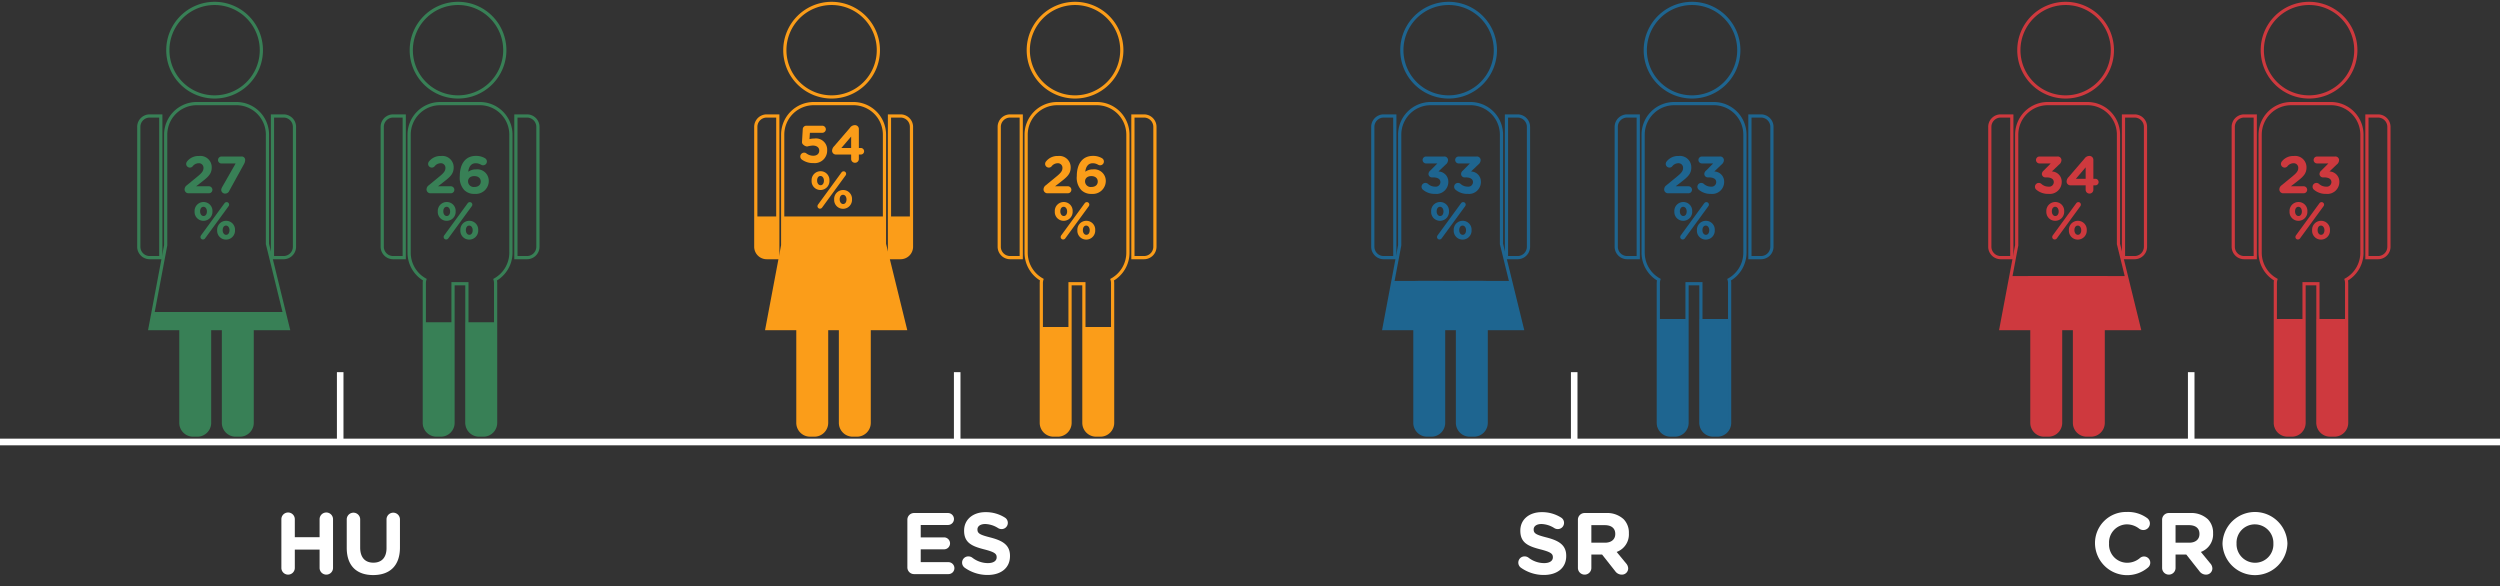 <svg id="HR" xmlns="http://www.w3.org/2000/svg" xmlns:xlink="http://www.w3.org/1999/xlink" viewBox="0 0 486.994 114.145"><rect x="0" y="0" width="486.994" height="114.145" fill="#333333" stroke="none"/><defs><style>.cls-1,.cls-12,.cls-14,.cls-17,.cls-2,.cls-4,.cls-9{fill:none;}.cls-2,.cls-4{stroke:#fff;}.cls-12,.cls-14,.cls-17,.cls-2,.cls-4,.cls-9{stroke-miterlimit:10;}.cls-2{stroke-width:1.3px;}.cls-3{fill:#fff;}.cls-4{stroke-width:1.278px;}.cls-5{fill:#388056;}.cls-6{fill:#fb9d19;}.cls-7{fill:#1e6590;}.cls-8{fill:#ce393e;}.cls-9{stroke:#388056;}.cls-12,.cls-14,.cls-17,.cls-9{stroke-width:0.624px;}.cls-10{clip-path:url(#clip-path);}.cls-11{clip-path:url(#clip-path-2);}.cls-12{stroke:#fb9d19;}.cls-13{clip-path:url(#clip-path-3);}.cls-14{stroke:#1e6590;}.cls-15{clip-path:url(#clip-path-4);}.cls-16{clip-path:url(#clip-path-5);}.cls-17{stroke:#ce393e;}.cls-18{clip-path:url(#clip-path-6);}.cls-19{clip-path:url(#clip-path-7);}.cls-20{clip-path:url(#clip-path-8);}</style><clipPath id="clip-path"><rect class="cls-1" x="62.148" y="62.775" width="52.279" height="27.292"/></clipPath><clipPath id="clip-path-2"><rect class="cls-1" x="14.98" y="60.778" width="52.279" height="27.89"/></clipPath><clipPath id="clip-path-3"><rect class="cls-1" x="135.171" y="42.169" width="52.279" height="46.498"/></clipPath><clipPath id="clip-path-4"><rect class="cls-1" x="302.531" y="62.138" width="52.279" height="27.929"/></clipPath><clipPath id="clip-path-5"><rect class="cls-1" x="255.363" y="54.727" width="52.279" height="33.941"/></clipPath><clipPath id="clip-path-6"><rect class="cls-1" x="422.723" y="62.138" width="52.279" height="27.929"/></clipPath><clipPath id="clip-path-7"><rect class="cls-1" x="375.554" y="53.775" width="52.279" height="34.893"/></clipPath><clipPath id="clip-path-8"><rect class="cls-1" x="189.352" y="63.702" width="39.302" height="22.624"/></clipPath></defs><line class="cls-2" y1="86.098" x2="486.994" y2="86.098"/><path class="cls-3" d="M54.811,101.142a1.309,1.309,0,0,1,2.618,0v3.502h4.827v-3.502a1.309,1.309,0,0,1,2.618,0v9.485a1.309,1.309,0,0,1-2.618,0v-3.569H57.429v3.569a1.309,1.309,0,0,1-2.618,0Z"/><path class="cls-3" d="M67.544,106.735v-5.593a1.309,1.309,0,0,1,2.617,0v5.525c0,1.938.969,2.94,2.567,2.94,1.598,0,2.566-.969,2.566-2.855v-5.61a1.309,1.309,0,0,1,2.617,0v5.508c0,3.604-2.022,5.371-5.218,5.371C69.498,112.021,67.544,110.237,67.544,106.735Z"/><line class="cls-4" x1="66.269" y1="86.25" x2="66.269" y2="72.496"/><path class="cls-5" d="M36.367,36.113l2.034-1.667c.89-.726,1.237-1.124,1.237-1.717a.878.878,0,0,0-.961-.931,1.514,1.514,0,0,0-1.166.623.723.723,0,0,1-1.247-.49.792.792,0,0,1,.185-.491,2.818,2.818,0,0,1,2.331-1.053,2.206,2.206,0,0,1,2.463,2.208v.021c0,1.196-.613,1.789-1.881,2.771l-1.165.9h2.494a.685.685,0,0,1,.686.685.677.677,0,0,1-.686.675H36.807a.755.755,0,0,1-.849-.746A.995.995,0,0,1,36.367,36.113Z"/><path class="cls-5" d="M43.237,36.511l2.658-4.662H43.155a.676.676,0,0,1-.685-.675.685.685,0,0,1,.685-.685h3.886a.653.653,0,0,1,.715.705,1.726,1.726,0,0,1-.225.767l-2.873,5.214a.834.834,0,0,1-.756.532.739.739,0,0,1-.808-.706A1.158,1.158,0,0,1,43.237,36.511Z"/><path class="cls-5" d="M37.906,41.203v-.021a1.742,1.742,0,0,1,1.748-1.83,1.719,1.719,0,0,1,1.728,1.81v.021a1.747,1.747,0,0,1-1.748,1.83A1.72,1.72,0,0,1,37.906,41.203Zm2.402,0v-.021c0-.48-.266-.899-.675-.899-.429,0-.654.409-.654.879v.021c0,.48.267.899.675.899C40.083,42.082,40.308,41.663,40.308,41.203Zm-1.145,4.642,4.569-6.257a.52.52,0,0,1,.419-.215.48.48,0,0,1,.481.48.504.504,0,0,1-.113.327l-4.569,6.257a.519.519,0,0,1-.419.215.479.479,0,0,1-.48-.48A.57.57,0,0,1,39.163,45.844Zm3.139-.981v-.021a1.741,1.741,0,0,1,1.748-1.83,1.72,1.72,0,0,1,1.728,1.81v.021a1.747,1.747,0,0,1-1.748,1.83A1.72,1.72,0,0,1,42.302,44.863Zm2.402,0v-.021c0-.48-.266-.899-.675-.899-.43,0-.654.408-.654.879v.021c0,.48.266.899.675.899C44.48,45.742,44.704,45.323,44.704,44.863Z"/><path class="cls-5" d="M83.497,36.113l2.034-1.667c.89-.726,1.237-1.124,1.237-1.717a.878.878,0,0,0-.961-.931,1.514,1.514,0,0,0-1.166.623.723.723,0,0,1-1.247-.49.787.787,0,0,1,.185-.491,2.818,2.818,0,0,1,2.331-1.053,2.207,2.207,0,0,1,2.464,2.208v.021c0,1.196-.614,1.789-1.882,2.771l-1.165.9h2.494a.685.685,0,0,1,.686.685.677.677,0,0,1-.686.675H83.937a.755.755,0,0,1-.849-.746A.995.995,0,0,1,83.497,36.113Z"/><path class="cls-5" d="M90.417,37.002a3.536,3.536,0,0,1-.849-2.709V34.272c0-2.208,1.002-3.905,3.139-3.905a3.359,3.359,0,0,1,1.728.43.746.746,0,0,1,.409.675.732.732,0,0,1-.746.726.854.854,0,0,1-.389-.112,1.98,1.98,0,0,0-1.053-.286c-.89,0-1.34.716-1.441,1.656a2.472,2.472,0,0,1,1.482-.46A2.25,2.25,0,0,1,95.212,35.274v.021a2.525,2.525,0,0,1-2.729,2.475A2.715,2.715,0,0,1,90.417,37.002Zm3.23-1.636v-.02c0-.604-.47-1.043-1.247-1.043-.776,0-1.227.429-1.227,1.032V35.356a1.105,1.105,0,0,0,1.247,1.063C93.199,36.419,93.648,35.98,93.648,35.366Z"/><path class="cls-5" d="M85.281,41.203v-.021a1.742,1.742,0,0,1,1.748-1.83,1.719,1.719,0,0,1,1.728,1.81v.021a1.747,1.747,0,0,1-1.748,1.83A1.72,1.72,0,0,1,85.281,41.203Zm2.402,0v-.021c0-.48-.266-.899-.675-.899-.429,0-.654.409-.654.879v.021c0,.48.267.899.675.899C87.458,42.082,87.683,41.663,87.683,41.203Zm-1.145,4.642,4.569-6.257a.52.52,0,0,1,.419-.215.48.48,0,0,1,.481.48.504.504,0,0,1-.113.327l-4.569,6.257a.519.519,0,0,1-.419.215.479.479,0,0,1-.48-.48A.57.57,0,0,1,86.538,45.844Zm3.139-.981v-.021a1.741,1.741,0,0,1,1.748-1.83,1.72,1.72,0,0,1,1.728,1.81v.021a1.747,1.747,0,0,1-1.748,1.83A1.72,1.72,0,0,1,89.677,44.863Zm2.402,0v-.021c0-.48-.266-.899-.675-.899-.43,0-.654.408-.654.879v.021c0,.48.266.899.675.899C91.855,45.742,92.079,45.323,92.079,44.863Z"/><path class="cls-6" d="M156.212,31.094a.731.731,0,0,1-.316-.604.759.759,0,0,1,.746-.757.662.662,0,0,1,.43.144,2.208,2.208,0,0,0,1.359.46c.664,0,1.155-.357,1.155-.991v-.021c0-.614-.521-.972-1.268-.972a5.77,5.77,0,0,0-1.084.185,1.217,1.217,0,0,1-.716-.317.667.667,0,0,1-.286-.634l.144-2.423a.698.698,0,0,1,.695-.675H160.179a.703.703,0,0,1,.695.695.694.694,0,0,1-.695.685h-2.413l-.081,1.237a3.51,3.51,0,0,1,.94-.123,2.193,2.193,0,0,1,2.505,2.29v.021a2.433,2.433,0,0,1-2.669,2.475A3.662,3.662,0,0,1,156.212,31.094Z"/><path class="cls-6" d="M165.801,30.102h-2.944a.738.738,0,0,1-.768-.726,1.271,1.271,0,0,1,.368-.858l3.108-3.609a1.153,1.153,0,0,1,.981-.531.746.746,0,0,1,.756.746v3.701h.379a.641.641,0,0,1,.644.644.632.632,0,0,1-.644.634H167.303v.859a.746.746,0,0,1-.756.746.737.737,0,0,1-.746-.746Zm0-1.277v-2.229l-1.902,2.229Z"/><path class="cls-6" d="M158.098,35.203v-.021a1.742,1.742,0,0,1,1.748-1.83,1.719,1.719,0,0,1,1.728,1.81v.021a1.747,1.747,0,0,1-1.748,1.83A1.72,1.72,0,0,1,158.098,35.203Zm2.402,0v-.021c0-.48-.266-.899-.675-.899-.429,0-.654.409-.654.879v.021c0,.48.266.899.675.899C160.276,36.082,160.5,35.663,160.5,35.203Zm-1.145,4.642,4.569-6.257a.519.519,0,0,1,.42-.215.48.48,0,0,1,.48.48.504.504,0,0,1-.113.327l-4.569,6.257a.519.519,0,0,1-.419.215.479.479,0,0,1-.48-.48A.57.57,0,0,1,159.356,39.844Zm3.139-.981v-.021a1.741,1.741,0,0,1,1.748-1.83A1.72,1.72,0,0,1,165.97,38.822v.021a1.747,1.747,0,0,1-1.748,1.83A1.72,1.72,0,0,1,162.494,38.863Zm2.402,0v-.021c0-.48-.266-.899-.675-.899-.43,0-.654.408-.654.879v.021c0,.48.266.899.675.899C164.671,39.742,164.897,39.323,164.897,38.863Z"/><path class="cls-6" d="M203.689,36.113l2.034-1.667c.89-.726,1.237-1.124,1.237-1.717a.878.878,0,0,0-.961-.931,1.514,1.514,0,0,0-1.166.623.723.723,0,0,1-1.247-.49.787.787,0,0,1,.185-.491,2.818,2.818,0,0,1,2.331-1.053,2.207,2.207,0,0,1,2.464,2.208v.021c0,1.196-.614,1.789-1.882,2.771l-1.165.9H208.013a.685.685,0,0,1,.686.685.677.677,0,0,1-.686.675H204.128a.755.755,0,0,1-.849-.746A.995.995,0,0,1,203.689,36.113Z"/><path class="cls-6" d="M210.609,37.002a3.536,3.536,0,0,1-.849-2.709V34.272c0-2.208,1.002-3.905,3.139-3.905a3.359,3.359,0,0,1,1.728.43.746.746,0,0,1,.409.675.732.732,0,0,1-.746.726.854.854,0,0,1-.389-.112,1.98,1.98,0,0,0-1.053-.286c-.89,0-1.34.716-1.441,1.656a2.471,2.471,0,0,1,1.482-.46,2.25,2.25,0,0,1,2.515,2.279v.021a2.525,2.525,0,0,1-2.729,2.475A2.715,2.715,0,0,1,210.609,37.002Zm3.23-1.636v-.02c0-.604-.47-1.043-1.247-1.043-.776,0-1.227.429-1.227,1.032V35.356a1.105,1.105,0,0,0,1.247,1.063C213.39,36.419,213.839,35.98,213.839,35.366Z"/><path class="cls-6" d="M205.472,41.203v-.021a1.742,1.742,0,0,1,1.748-1.83,1.719,1.719,0,0,1,1.728,1.81v.021a1.747,1.747,0,0,1-1.748,1.83A1.72,1.72,0,0,1,205.472,41.203Zm2.402,0v-.021c0-.48-.266-.899-.675-.899-.429,0-.654.409-.654.879v.021c0,.48.267.899.675.899C207.65,42.082,207.874,41.663,207.874,41.203Zm-1.145,4.642,4.569-6.257a.52.52,0,0,1,.419-.215.48.48,0,0,1,.481.48.504.504,0,0,1-.113.327l-4.569,6.257a.519.519,0,0,1-.419.215.479.479,0,0,1-.48-.48A.57.57,0,0,1,206.73,45.844Zm3.139-.981v-.021a1.741,1.741,0,0,1,1.748-1.83,1.72,1.72,0,0,1,1.728,1.81v.021A1.747,1.747,0,0,1,211.596,46.672,1.72,1.72,0,0,1,209.868,44.863Zm2.402,0v-.021c0-.48-.266-.899-.675-.899-.43,0-.654.408-.654.879v.021c0,.48.266.899.675.899C212.046,45.742,212.271,45.323,212.271,44.863Z"/><path class="cls-7" d="M277.181,36.951a.747.747,0,0,1,.491-1.318.748.748,0,0,1,.501.194,2.045,2.045,0,0,0,1.4.531.898.898,0,0,0,1.012-.869V35.468c0-.583-.521-.91-1.4-.91h-.245a.68.68,0,0,1-.675-.674.889.889,0,0,1,.337-.645l1.391-1.4h-2.198a.675.675,0,0,1,0-1.35h3.486a.713.713,0,0,1,.798.695,1.142,1.142,0,0,1-.471.879l-1.4,1.339a1.985,1.985,0,0,1,1.922,2.004v.021a2.334,2.334,0,0,1-2.576,2.342A3.5,3.5,0,0,1,277.181,36.951Z"/><path class="cls-7" d="M283.529,36.951a.747.747,0,0,1,.491-1.318.748.748,0,0,1,.501.194,2.045,2.045,0,0,0,1.4.531.898.898,0,0,0,1.012-.869V35.468c0-.583-.521-.91-1.4-.91h-.245a.68.68,0,0,1-.675-.674.889.889,0,0,1,.337-.645l1.391-1.4h-2.198a.675.675,0,1,1,0-1.35h3.486a.713.713,0,0,1,.798.695,1.142,1.142,0,0,1-.471.879l-1.4,1.339a1.985,1.985,0,0,1,1.922,2.004v.021a2.334,2.334,0,0,1-2.576,2.342A3.5,3.5,0,0,1,283.529,36.951Z"/><path class="cls-7" d="M278.785,41.203v-.021a1.742,1.742,0,0,1,1.748-1.83,1.719,1.719,0,0,1,1.728,1.81v.021a1.747,1.747,0,0,1-1.748,1.83A1.72,1.72,0,0,1,278.785,41.203Zm2.402,0v-.021c0-.48-.266-.899-.675-.899-.429,0-.654.409-.654.879v.021c0,.48.266.899.675.899C280.963,42.082,281.188,41.663,281.188,41.203Zm-1.145,4.642,4.569-6.257a.519.519,0,0,1,.42-.215.48.48,0,0,1,.48.48.504.504,0,0,1-.113.327l-4.569,6.257a.519.519,0,0,1-.419.215.479.479,0,0,1-.48-.48A.57.57,0,0,1,280.043,45.844Zm3.139-.981v-.021a1.741,1.741,0,0,1,1.748-1.83,1.72,1.72,0,0,1,1.728,1.81v.021a1.747,1.747,0,0,1-1.748,1.83A1.72,1.72,0,0,1,283.182,44.863Zm2.402,0v-.021c0-.48-.266-.899-.675-.899-.43,0-.654.408-.654.879v.021c0,.48.266.899.675.899C285.359,45.742,285.584,45.323,285.584,44.863Z"/><path class="cls-7" d="M324.586,36.113l2.034-1.667c.89-.726,1.237-1.124,1.237-1.717a.878.878,0,0,0-.961-.931,1.514,1.514,0,0,0-1.166.623.723.723,0,0,1-1.247-.49.792.792,0,0,1,.185-.491,2.818,2.818,0,0,1,2.331-1.053,2.206,2.206,0,0,1,2.463,2.208v.021c0,1.196-.613,1.789-1.881,2.771l-1.165.9h2.494a.685.685,0,0,1,.686.685.677.677,0,0,1-.686.675h-3.885a.755.755,0,0,1-.849-.746A.995.995,0,0,1,324.586,36.113Z"/><path class="cls-7" d="M330.913,36.951a.747.747,0,0,1,.491-1.318.748.748,0,0,1,.501.194,2.045,2.045,0,0,0,1.4.531.898.898,0,0,0,1.012-.869V35.468c0-.583-.521-.91-1.4-.91h-.245a.68.68,0,0,1-.675-.674.889.889,0,0,1,.337-.645l1.391-1.4h-2.198a.675.675,0,0,1,0-1.35H335.013a.713.713,0,0,1,.798.695,1.142,1.142,0,0,1-.471.879l-1.4,1.339a1.985,1.985,0,0,1,1.922,2.004v.021a2.334,2.334,0,0,1-2.576,2.342A3.5,3.5,0,0,1,330.913,36.951Z"/><path class="cls-7" d="M326.159,41.203v-.021a1.742,1.742,0,0,1,1.748-1.83,1.719,1.719,0,0,1,1.728,1.81v.021a1.747,1.747,0,0,1-1.748,1.83A1.72,1.72,0,0,1,326.159,41.203Zm2.402,0v-.021c0-.48-.266-.899-.675-.899-.429,0-.654.409-.654.879v.021c0,.48.267.899.675.899C328.337,42.082,328.562,41.663,328.562,41.203Zm-1.145,4.642,4.569-6.257a.52.52,0,0,1,.419-.215.48.48,0,0,1,.481.48.504.504,0,0,1-.113.327l-4.569,6.257a.519.519,0,0,1-.419.215.479.479,0,0,1-.48-.48A.57.57,0,0,1,327.417,45.844Zm3.139-.981v-.021a1.741,1.741,0,0,1,1.748-1.83,1.72,1.72,0,0,1,1.728,1.81v.021a1.747,1.747,0,0,1-1.748,1.83A1.72,1.72,0,0,1,330.556,44.863Zm2.402,0v-.021c0-.48-.266-.899-.675-.899-.43,0-.654.408-.654.879v.021c0,.48.266.899.675.899C332.734,45.742,332.958,45.323,332.958,44.863Z"/><path class="cls-8" d="M396.67,36.951a.747.747,0,0,1,.491-1.318.743.743,0,0,1,.5.194,2.049,2.049,0,0,0,1.401.531.898.898,0,0,0,1.012-.869V35.468c0-.583-.521-.91-1.4-.91H398.429a.68.68,0,0,1-.675-.674.889.889,0,0,1,.337-.645l1.391-1.4h-2.198a.675.675,0,0,1,0-1.35h3.486a.713.713,0,0,1,.798.695,1.142,1.142,0,0,1-.471.879l-1.4,1.339a1.985,1.985,0,0,1,1.922,2.004v.021a2.334,2.334,0,0,1-2.576,2.342A3.5,3.5,0,0,1,396.67,36.951Z"/><path class="cls-8" d="M406.28,36.102h-2.944a.738.738,0,0,1-.768-.726,1.271,1.271,0,0,1,.368-.858l3.108-3.609a1.153,1.153,0,0,1,.981-.531.746.746,0,0,1,.756.746v3.701h.379a.641.641,0,0,1,.644.644.632.632,0,0,1-.644.634h-.379v.859a.746.746,0,0,1-.756.746.737.737,0,0,1-.746-.746Zm0-1.277v-2.229l-1.902,2.229Z"/><path class="cls-8" d="M398.622,41.203v-.021a1.742,1.742,0,0,1,1.748-1.83,1.719,1.719,0,0,1,1.728,1.81v.021a1.747,1.747,0,0,1-1.748,1.83A1.72,1.72,0,0,1,398.622,41.203Zm2.402,0v-.021c0-.48-.266-.899-.675-.899-.429,0-.654.409-.654.879v.021c0,.48.267.899.675.899C400.8,42.082,401.025,41.663,401.025,41.203Zm-1.145,4.642,4.569-6.257a.52.52,0,0,1,.419-.215.48.48,0,0,1,.481.48.504.504,0,0,1-.113.327l-4.569,6.257a.519.519,0,0,1-.419.215.479.479,0,0,1-.48-.48A.57.57,0,0,1,399.88,45.844Zm3.139-.981v-.021a1.741,1.741,0,0,1,1.748-1.83,1.72,1.72,0,0,1,1.728,1.81v.021a1.747,1.747,0,0,1-1.748,1.83A1.72,1.72,0,0,1,403.019,44.863Zm2.402,0v-.021c0-.48-.266-.899-.675-.899-.43,0-.654.408-.654.879v.021c0,.48.266.899.675.899C405.197,45.742,405.421,45.323,405.421,44.863Z"/><path class="cls-8" d="M444.423,36.113l2.034-1.667c.89-.726,1.237-1.124,1.237-1.717a.878.878,0,0,0-.961-.931,1.514,1.514,0,0,0-1.166.623.723.723,0,0,1-1.247-.49.787.787,0,0,1,.185-.491,2.818,2.818,0,0,1,2.331-1.053,2.207,2.207,0,0,1,2.464,2.208v.021c0,1.196-.614,1.789-1.882,2.771l-1.165.9h2.494a.685.685,0,0,1,.686.685.677.677,0,0,1-.686.675h-3.885a.755.755,0,0,1-.849-.746A.995.995,0,0,1,444.423,36.113Z"/><path class="cls-8" d="M450.75,36.951a.747.747,0,0,1,.491-1.318.743.743,0,0,1,.5.194,2.049,2.049,0,0,0,1.401.531.898.898,0,0,0,1.012-.869V35.468c0-.583-.521-.91-1.4-.91h-.245a.68.68,0,0,1-.675-.674.889.889,0,0,1,.337-.645l1.391-1.4h-2.198a.675.675,0,1,1,0-1.35h3.486a.713.713,0,0,1,.798.695,1.142,1.142,0,0,1-.471.879l-1.4,1.339a1.985,1.985,0,0,1,1.922,2.004v.021a2.334,2.334,0,0,1-2.576,2.342A3.5,3.5,0,0,1,450.75,36.951Z"/><path class="cls-8" d="M445.997,41.203v-.021a1.742,1.742,0,0,1,1.748-1.83,1.719,1.719,0,0,1,1.728,1.81v.021a1.747,1.747,0,0,1-1.748,1.83A1.72,1.72,0,0,1,445.997,41.203Zm2.402,0v-.021c0-.48-.266-.899-.675-.899-.429,0-.654.409-.654.879v.021c0,.48.267.899.675.899C448.175,42.082,448.4,41.663,448.4,41.203Zm-1.145,4.642,4.569-6.257a.52.52,0,0,1,.419-.215.48.48,0,0,1,.481.48.504.504,0,0,1-.113.327l-4.569,6.257a.519.519,0,0,1-.419.215.479.479,0,0,1-.48-.48A.57.57,0,0,1,447.255,45.844Zm3.139-.981v-.021a1.741,1.741,0,0,1,1.748-1.83,1.72,1.72,0,0,1,1.728,1.81v.021a1.747,1.747,0,0,1-1.748,1.83A1.72,1.72,0,0,1,450.394,44.863Zm2.402,0v-.021c0-.48-.266-.899-.675-.899-.43,0-.654.408-.654.879v.021c0,.48.266.899.675.899C452.572,45.742,452.796,45.323,452.796,44.863Z"/><path class="cls-9" d="M52.1,47.523v-21.288a6.055,6.055,0,0,0-6.055-6.055H38.33a6.055,6.055,0,0,0-6.055,6.055V47.784L29.214,64.01h6.019V82.343a2.39,2.39,0,0,0,2.367,2.413h.861A2.39,2.39,0,0,0,40.827,82.343V64.01h2.7V82.343A2.39,2.39,0,0,0,45.894,84.755h.861a2.39,2.39,0,0,0,2.367-2.413V64.01h7.023Z"/><path class="cls-9" d="M41.802,18.884a9.109,9.109,0,1,0-9.108-9.109A9.109,9.109,0,0,0,41.802,18.884Z"/><path class="cls-9" d="M31.322,22.592H29.157a2.122,2.122,0,0,0-2.122,2.122v23.35a2.122,2.122,0,0,0,2.122,2.122h2.165Z"/><path class="cls-9" d="M55.24,22.592h-2.165V50.186H55.24a2.122,2.122,0,0,0,2.122-2.122V24.713A2.122,2.122,0,0,0,55.24,22.592Z"/><path class="cls-9" d="M89.224,18.884A9.109,9.109,0,1,0,80.115,9.775,9.109,9.109,0,0,0,89.224,18.884Z"/><path class="cls-9" d="M93.467,20.181H85.752a6.055,6.055,0,0,0-6.055,6.054V49.221a6.048,6.048,0,0,0,3.053,5.254,2.45,2.45,0,0,0-.095.674V82.343a2.39,2.39,0,0,0,2.367,2.413H85.882a2.39,2.39,0,0,0,2.367-2.413v-27.067H90.949v27.067a2.39,2.39,0,0,0,2.367,2.413h.861a2.39,2.39,0,0,0,2.367-2.413V55.148a2.447,2.447,0,0,0-.093-.662,6.049,6.049,0,0,0,3.072-5.265V26.235A6.055,6.055,0,0,0,93.467,20.181Z"/><path class="cls-9" d="M74.457,24.714V48.064a2.122,2.122,0,0,0,2.122,2.122H78.744V22.592H76.579A2.122,2.122,0,0,0,74.457,24.714Z"/><path class="cls-9" d="M102.662,22.592H100.497V50.186h2.165a2.122,2.122,0,0,0,2.122-2.122V24.714A2.122,2.122,0,0,0,102.662,22.592Z"/><g class="cls-10"><g id="male-text"><path class="cls-5" d="M98.121,9.775A9.109,9.109,0,1,1,89.013.667,9.109,9.109,0,0,1,98.121,9.775Z"/><path class="cls-5" d="M85.541,20.181h7.716A6.055,6.055,0,0,1,99.311,26.235v22.986a6.054,6.054,0,0,1-6.054,6.054H85.541a6.055,6.055,0,0,1-6.055-6.055V26.235A6.055,6.055,0,0,1,85.541,20.181Z"/><path class="cls-5" d="M78.533,22.592H76.368a2.122,2.122,0,0,0-2.122,2.122v23.35a2.122,2.122,0,0,0,2.122,2.122h2.165Z"/><path class="cls-5" d="M100.286,50.186h2.165a2.122,2.122,0,0,0,2.122-2.122V24.714a2.122,2.122,0,0,0-2.122-2.122h-2.165Z"/><path class="cls-5" d="M88.038,82.343a2.39,2.39,0,0,1-2.367,2.413h-.861a2.39,2.39,0,0,1-2.367-2.413V55.149a2.39,2.39,0,0,1,2.367-2.413h.861a2.39,2.39,0,0,1,2.367,2.413Z"/><path class="cls-5" d="M96.332,82.343a2.39,2.39,0,0,1-2.367,2.413h-.861a2.39,2.39,0,0,1-2.367-2.413V55.149a2.39,2.39,0,0,1,2.367-2.413h.861a2.39,2.39,0,0,1,2.367,2.413Z"/></g></g><g class="cls-11"><g id="female-text"><polygon class="cls-5" points="56.186 64.01 29.256 64.01 32.376 47.477 52.131 47.477 56.186 64.01"/><path class="cls-5" d="M50.953,9.776A9.109,9.109,0,1,1,41.844.667,9.109,9.109,0,0,1,50.953,9.776Z"/><path class="cls-5" d="M38.372,20.181h7.716a6.055,6.055,0,0,1,6.055,6.055V49.221a6.055,6.055,0,0,1-6.055,6.055H38.372a6.055,6.055,0,0,1-6.055-6.055V26.235a6.055,6.055,0,0,1,6.055-6.055Z"/><path class="cls-5" d="M31.364,22.592h-2.165a2.122,2.122,0,0,0-2.122,2.122V48.064a2.122,2.122,0,0,0,2.122,2.122h2.165Z"/><path class="cls-5" d="M53.118,50.186h2.165a2.122,2.122,0,0,0,2.122-2.122V24.713a2.122,2.122,0,0,0-2.122-2.122H53.118Z"/><path class="cls-5" d="M40.869,82.343a2.39,2.39,0,0,1-2.367,2.413h-.861a2.39,2.39,0,0,1-2.367-2.413V55.148a2.39,2.39,0,0,1,2.367-2.413h.861a2.39,2.39,0,0,1,2.367,2.413Z"/><path class="cls-5" d="M49.163,82.343a2.39,2.39,0,0,1-2.367,2.413H45.936a2.39,2.39,0,0,1-2.367-2.413V55.148a2.39,2.39,0,0,1,2.367-2.413h.861a2.39,2.39,0,0,1,2.367,2.413Z"/></g></g><path class="cls-3" d="M176.754,110.526v-9.281a1.298,1.298,0,0,1,1.309-1.309h6.596a1.175,1.175,0,0,1,1.173,1.173,1.161,1.161,0,0,1-1.173,1.155h-5.304v2.414h4.539a1.176,1.176,0,0,1,1.173,1.173,1.162,1.162,0,0,1-1.173,1.156h-4.539v2.498h5.389a1.175,1.175,0,0,1,1.173,1.173,1.16,1.16,0,0,1-1.173,1.156h-6.681A1.299,1.299,0,0,1,176.754,110.526Z"/><path class="cls-3" d="M187.906,110.577a1.225,1.225,0,0,1-.492-.986,1.204,1.204,0,0,1,1.224-1.206,1.258,1.258,0,0,1,.748.237,5.016,5.016,0,0,0,3.042,1.071c1.071,0,1.718-.425,1.718-1.122v-.034c0-.663-.408-1.003-2.397-1.513-2.396-.612-3.943-1.274-3.943-3.638v-.034c0-2.158,1.733-3.586,4.165-3.586a6.911,6.911,0,0,1,3.773,1.054,1.192,1.192,0,0,1,.578,1.037A1.204,1.204,0,0,1,195.096,103.063a1.255,1.255,0,0,1-.663-.187,4.95,4.95,0,0,0-2.498-.799c-1.003,0-1.53.459-1.53,1.037v.033c0,.782.51,1.037,2.567,1.564,2.413.629,3.773,1.496,3.773,3.569v.034c0,2.362-1.802,3.688-4.369,3.688A7.681,7.681,0,0,1,187.906,110.577Z"/><line class="cls-4" x1="186.46" y1="86.25" x2="186.46" y2="72.496"/><path class="cls-12" d="M172.292,47.523v-21.288a6.055,6.055,0,0,0-6.055-6.055H158.522a6.055,6.055,0,0,0-6.055,6.055V47.784l-3.061,16.225h6.019V82.343a2.39,2.39,0,0,0,2.367,2.413h.861a2.39,2.39,0,0,0,2.367-2.413V64.01h2.7V82.343a2.39,2.39,0,0,0,2.367,2.413h.861a2.39,2.39,0,0,0,2.367-2.413V64.01h7.023Z"/><path class="cls-12" d="M161.994,18.884a9.109,9.109,0,1,0-9.108-9.109A9.109,9.109,0,0,0,161.994,18.884Z"/><path class="cls-12" d="M151.513,22.592h-2.165a2.122,2.122,0,0,0-2.122,2.122v23.35a2.122,2.122,0,0,0,2.122,2.122h2.165Z"/><path class="cls-12" d="M175.431,22.592h-2.165V50.186h2.165a2.122,2.122,0,0,0,2.122-2.122V24.713A2.122,2.122,0,0,0,175.431,22.592Z"/><path class="cls-12" d="M209.415,18.884a9.109,9.109,0,1,0-9.108-9.109A9.109,9.109,0,0,0,209.415,18.884Z"/><path class="cls-12" d="M213.659,20.181H205.943a6.055,6.055,0,0,0-6.055,6.054V49.221a6.048,6.048,0,0,0,3.053,5.254,2.45,2.45,0,0,0-.095.674V82.343a2.39,2.39,0,0,0,2.367,2.413h.861A2.39,2.39,0,0,0,208.44,82.343v-27.067h2.7v27.067a2.39,2.39,0,0,0,2.367,2.413h.861a2.39,2.39,0,0,0,2.367-2.413V55.148a2.448,2.448,0,0,0-.093-.662,6.049,6.049,0,0,0,3.072-5.265V26.235A6.055,6.055,0,0,0,213.659,20.181Z"/><path class="cls-12" d="M194.648,24.714V48.064a2.122,2.122,0,0,0,2.122,2.122H198.935V22.592h-2.165A2.122,2.122,0,0,0,194.648,24.714Z"/><path class="cls-12" d="M222.853,22.592h-2.165V50.186h2.165a2.122,2.122,0,0,0,2.122-2.122V24.714A2.122,2.122,0,0,0,222.853,22.592Z"/><g class="cls-13"><g id="female-text-2" data-name="female-text"><polygon class="cls-6" points="176.378 64.01 149.448 64.01 152.567 47.477 172.323 47.477 176.378 64.01"/><path class="cls-6" d="M171.144,9.776A9.109,9.109,0,1,1,162.036.667,9.109,9.109,0,0,1,171.144,9.776Z"/><path class="cls-6" d="M158.564,20.181h7.716a6.055,6.055,0,0,1,6.055,6.055v22.986a6.055,6.055,0,0,1-6.055,6.055h-7.716a6.055,6.055,0,0,1-6.055-6.055V26.235A6.055,6.055,0,0,1,158.564,20.181Z"/><path class="cls-6" d="M151.556,22.592h-2.165a2.122,2.122,0,0,0-2.122,2.122V48.064a2.122,2.122,0,0,0,2.122,2.122h2.165Z"/><path class="cls-6" d="M173.309,50.186h2.165a2.122,2.122,0,0,0,2.122-2.122V24.713a2.122,2.122,0,0,0-2.122-2.122H173.309Z"/><path class="cls-6" d="M161.061,82.343a2.39,2.39,0,0,1-2.367,2.413h-.861a2.39,2.39,0,0,1-2.367-2.413V55.148a2.39,2.39,0,0,1,2.367-2.413h.861a2.39,2.39,0,0,1,2.367,2.413Z"/><path class="cls-6" d="M169.355,82.343a2.39,2.39,0,0,1-2.367,2.413h-.861a2.39,2.39,0,0,1-2.367-2.413V55.148a2.39,2.39,0,0,1,2.367-2.413h.861a2.39,2.39,0,0,1,2.367,2.413Z"/></g></g><path class="cls-3" d="M296.256,110.577a1.225,1.225,0,0,1-.492-.986,1.204,1.204,0,0,1,1.224-1.206,1.258,1.258,0,0,1,.748.237,5.016,5.016,0,0,0,3.043,1.071c1.07,0,1.717-.425,1.717-1.122v-.034c0-.663-.408-1.003-2.397-1.513-2.396-.612-3.943-1.274-3.943-3.638v-.034c0-2.158,1.733-3.586,4.165-3.586a6.911,6.911,0,0,1,3.773,1.054,1.192,1.192,0,0,1,.578,1.037,1.204,1.204,0,0,1-1.225,1.206,1.255,1.255,0,0,1-.663-.187,4.95,4.95,0,0,0-2.498-.799c-1.003,0-1.53.459-1.53,1.037v.033c0,.782.51,1.037,2.566,1.564,2.414.629,3.774,1.496,3.774,3.569v.034c0,2.362-1.802,3.688-4.369,3.688A7.681,7.681,0,0,1,296.256,110.577Z"/><path class="cls-3" d="M307.374,101.245a1.298,1.298,0,0,1,1.309-1.309h4.131a4.745,4.745,0,0,1,3.468,1.206,3.736,3.736,0,0,1,1.02,2.72v.034a3.632,3.632,0,0,1-2.38,3.621l1.819,2.21a1.524,1.524,0,0,1,.425,1.003,1.217,1.217,0,0,1-1.241,1.206,1.563,1.563,0,0,1-1.291-.68l-2.55-3.229h-2.091v2.601a1.309,1.309,0,0,1-2.618,0Zm5.27,4.471c1.275,0,2.006-.681,2.006-1.683v-.034c0-1.122-.782-1.7-2.057-1.7h-2.601v3.417Z"/><line class="cls-4" x1="306.652" y1="86.25" x2="306.652" y2="72.496"/><path class="cls-14" d="M292.483,47.523v-21.288a6.055,6.055,0,0,0-6.055-6.055h-7.716a6.055,6.055,0,0,0-6.055,6.055V47.784L269.597,64.01h6.019V82.343a2.39,2.39,0,0,0,2.367,2.413h.861a2.39,2.39,0,0,0,2.367-2.413V64.01h2.7V82.343a2.39,2.39,0,0,0,2.367,2.413h.861a2.39,2.39,0,0,0,2.367-2.413V64.01h7.023Z"/><path class="cls-14" d="M282.185,18.884a9.109,9.109,0,1,0-9.108-9.109A9.109,9.109,0,0,0,282.185,18.884Z"/><path class="cls-14" d="M271.705,22.592H269.54a2.122,2.122,0,0,0-2.122,2.122v23.35a2.122,2.122,0,0,0,2.122,2.122h2.165Z"/><path class="cls-14" d="M295.623,22.592h-2.165V50.186h2.165a2.122,2.122,0,0,0,2.122-2.122V24.713A2.122,2.122,0,0,0,295.623,22.592Z"/><path class="cls-14" d="M329.606,18.884a9.109,9.109,0,1,0-9.108-9.109A9.109,9.109,0,0,0,329.606,18.884Z"/><path class="cls-14" d="M333.85,20.181h-7.716a6.055,6.055,0,0,0-6.055,6.054V49.221a6.048,6.048,0,0,0,3.053,5.254,2.45,2.45,0,0,0-.095.674V82.343a2.39,2.39,0,0,0,2.367,2.413h.861a2.39,2.39,0,0,0,2.367-2.413v-27.067h2.7v27.067a2.39,2.39,0,0,0,2.367,2.413h.861a2.39,2.39,0,0,0,2.367-2.413V55.148a2.448,2.448,0,0,0-.093-.662,6.049,6.049,0,0,0,3.072-5.265V26.235A6.055,6.055,0,0,0,333.85,20.181Z"/><path class="cls-14" d="M314.84,24.714V48.064a2.122,2.122,0,0,0,2.122,2.122h2.165V22.592h-2.165A2.122,2.122,0,0,0,314.84,24.714Z"/><path class="cls-14" d="M343.044,22.592h-2.165V50.186h2.165a2.122,2.122,0,0,0,2.122-2.122V24.714A2.122,2.122,0,0,0,343.044,22.592Z"/><g class="cls-15"><g id="male-text-2" data-name="male-text"><path class="cls-7" d="M338.504,9.775A9.109,9.109,0,1,1,329.396.667,9.109,9.109,0,0,1,338.504,9.775Z"/><path class="cls-7" d="M325.924,20.181h7.716a6.055,6.055,0,0,1,6.055,6.055v22.986a6.054,6.054,0,0,1-6.054,6.054h-7.716a6.055,6.055,0,0,1-6.055-6.055V26.235A6.055,6.055,0,0,1,325.924,20.181Z"/><path class="cls-7" d="M318.916,22.592h-2.165a2.122,2.122,0,0,0-2.122,2.122v23.35a2.122,2.122,0,0,0,2.122,2.122h2.165Z"/><path class="cls-7" d="M340.669,50.186h2.165a2.122,2.122,0,0,0,2.122-2.122V24.714a2.122,2.122,0,0,0-2.122-2.122H340.669Z"/><path class="cls-7" d="M328.421,82.343a2.39,2.39,0,0,1-2.367,2.413h-.861a2.39,2.39,0,0,1-2.367-2.413V55.149a2.39,2.39,0,0,1,2.367-2.413h.861a2.39,2.39,0,0,1,2.367,2.413Z"/><path class="cls-7" d="M336.715,82.343a2.39,2.39,0,0,1-2.367,2.413h-.861a2.39,2.39,0,0,1-2.367-2.413V55.149a2.39,2.39,0,0,1,2.367-2.413h.861a2.39,2.39,0,0,1,2.367,2.413Z"/></g></g><g class="cls-16"><g id="female-text-3" data-name="female-text"><polygon class="cls-7" points="296.569 64.01 269.639 64.01 272.758 47.477 292.514 47.477 296.569 64.01"/><path class="cls-7" d="M291.336,9.776A9.109,9.109,0,1,1,282.227.667,9.109,9.109,0,0,1,291.336,9.776Z"/><path class="cls-7" d="M278.755,20.181h7.716a6.055,6.055,0,0,1,6.055,6.055v22.986a6.055,6.055,0,0,1-6.055,6.055h-7.716a6.055,6.055,0,0,1-6.055-6.055V26.235A6.055,6.055,0,0,1,278.755,20.181Z"/><path class="cls-7" d="M271.747,22.592h-2.165a2.122,2.122,0,0,0-2.122,2.122V48.064a2.122,2.122,0,0,0,2.122,2.122h2.165Z"/><path class="cls-7" d="M293.5,50.186H295.665a2.122,2.122,0,0,0,2.122-2.122V24.713a2.122,2.122,0,0,0-2.122-2.122h-2.165Z"/><path class="cls-7" d="M281.252,82.343a2.39,2.39,0,0,1-2.367,2.413h-.861a2.39,2.39,0,0,1-2.367-2.413V55.148a2.39,2.39,0,0,1,2.367-2.413h.861a2.39,2.39,0,0,1,2.367,2.413Z"/><path class="cls-7" d="M289.546,82.343a2.39,2.39,0,0,1-2.367,2.413h-.861a2.39,2.39,0,0,1-2.367-2.413V55.148a2.39,2.39,0,0,1,2.367-2.413h.861a2.39,2.39,0,0,1,2.367,2.413Z"/></g></g><path class="cls-3" d="M408.102,105.919v-.034a6.047,6.047,0,0,1,6.204-6.153,6.299,6.299,0,0,1,3.978,1.207,1.308,1.308,0,0,1,.51,1.036,1.278,1.278,0,0,1-1.292,1.275,1.371,1.371,0,0,1-.781-.255,3.917,3.917,0,0,0-2.432-.851,3.525,3.525,0,0,0-3.45,3.706v.034a3.534,3.534,0,0,0,3.45,3.739,3.82,3.82,0,0,0,2.584-.935,1.212,1.212,0,1,1,1.564,1.853,6.269,6.269,0,0,1-10.335-4.623Z"/><path class="cls-3" d="M421.174,101.245a1.298,1.298,0,0,1,1.309-1.309h4.131a4.745,4.745,0,0,1,3.468,1.206,3.736,3.736,0,0,1,1.02,2.72v.034a3.632,3.632,0,0,1-2.379,3.621l1.818,2.21a1.524,1.524,0,0,1,.425,1.003,1.218,1.218,0,0,1-1.241,1.206,1.563,1.563,0,0,1-1.291-.68l-2.55-3.229h-2.091v2.601a1.309,1.309,0,0,1-2.618,0Zm5.27,4.471c1.275,0,2.006-.681,2.006-1.683v-.034c0-1.122-.782-1.7-2.057-1.7h-2.601v3.417Z"/><path class="cls-3" d="M432.939,105.919v-.034a6.326,6.326,0,0,1,12.646-.034v.034a6.326,6.326,0,0,1-12.646.034Zm9.909,0v-.034a3.615,3.615,0,0,0-3.604-3.74,3.559,3.559,0,0,0-3.569,3.706v.034a3.615,3.615,0,0,0,3.604,3.739A3.558,3.558,0,0,0,442.848,105.919Z"/><line class="cls-4" x1="426.843" y1="86.25" x2="426.843" y2="72.496"/><path class="cls-17" d="M412.675,47.523v-21.288A6.055,6.055,0,0,0,406.62,20.181h-7.716a6.055,6.055,0,0,0-6.055,6.055V47.784l-3.061,16.225h6.019V82.343a2.39,2.39,0,0,0,2.367,2.413h.861a2.39,2.39,0,0,0,2.367-2.413V64.01h2.7V82.343a2.39,2.39,0,0,0,2.367,2.413h.861a2.39,2.39,0,0,0,2.367-2.413V64.01h7.023Z"/><path class="cls-17" d="M402.376,18.884A9.109,9.109,0,1,0,393.268,9.776,9.109,9.109,0,0,0,402.376,18.884Z"/><path class="cls-17" d="M391.896,22.592h-2.165a2.122,2.122,0,0,0-2.122,2.122v23.35a2.122,2.122,0,0,0,2.122,2.122h2.165Z"/><path class="cls-17" d="M415.814,22.592h-2.165V50.186h2.165a2.122,2.122,0,0,0,2.122-2.122V24.713A2.122,2.122,0,0,0,415.814,22.592Z"/><path class="cls-17" d="M449.798,18.884a9.109,9.109,0,1,0-9.108-9.109A9.109,9.109,0,0,0,449.798,18.884Z"/><path class="cls-17" d="M454.042,20.181H446.326a6.055,6.055,0,0,0-6.055,6.054V49.221a6.048,6.048,0,0,0,3.053,5.254,2.45,2.45,0,0,0-.095.674V82.343a2.39,2.39,0,0,0,2.367,2.413h.861a2.39,2.39,0,0,0,2.367-2.413v-27.067h2.7v27.067a2.39,2.39,0,0,0,2.367,2.413h.861a2.39,2.39,0,0,0,2.367-2.413V55.148a2.448,2.448,0,0,0-.093-.662,6.049,6.049,0,0,0,3.072-5.265V26.235A6.055,6.055,0,0,0,454.042,20.181Z"/><path class="cls-17" d="M435.031,24.714V48.064a2.122,2.122,0,0,0,2.122,2.122h2.165V22.592H437.153A2.122,2.122,0,0,0,435.031,24.714Z"/><path class="cls-17" d="M463.236,22.592h-2.165V50.186h2.165a2.122,2.122,0,0,0,2.122-2.122V24.714A2.122,2.122,0,0,0,463.236,22.592Z"/><g class="cls-18"><g id="male-text-3" data-name="male-text"><path class="cls-8" d="M458.696,9.775A9.109,9.109,0,1,1,449.587.667,9.109,9.109,0,0,1,458.696,9.775Z"/><path class="cls-8" d="M446.115,20.181h7.716a6.055,6.055,0,0,1,6.055,6.055V49.221a6.054,6.054,0,0,1-6.054,6.054H446.115a6.054,6.054,0,0,1-6.054-6.054V26.235A6.055,6.055,0,0,1,446.115,20.181Z"/><path class="cls-8" d="M439.107,22.592h-2.165a2.122,2.122,0,0,0-2.122,2.122v23.35a2.122,2.122,0,0,0,2.122,2.122h2.165Z"/><path class="cls-8" d="M460.86,50.186H463.025a2.122,2.122,0,0,0,2.122-2.122V24.714a2.122,2.122,0,0,0-2.122-2.122h-2.165Z"/><path class="cls-8" d="M448.612,82.343a2.39,2.39,0,0,1-2.367,2.413h-.861a2.39,2.39,0,0,1-2.367-2.413V55.149a2.39,2.39,0,0,1,2.367-2.413h.861a2.39,2.39,0,0,1,2.367,2.413Z"/><path class="cls-8" d="M456.906,82.343a2.39,2.39,0,0,1-2.367,2.413h-.861a2.39,2.39,0,0,1-2.367-2.413V55.149a2.39,2.39,0,0,1,2.367-2.413h.861a2.39,2.39,0,0,1,2.367,2.413Z"/></g></g><g class="cls-19"><g id="female-text-4" data-name="female-text"><polygon class="cls-8" points="416.761 64.01 389.831 64.01 392.95 47.477 412.705 47.477 416.761 64.01"/><path class="cls-8" d="M411.527,9.776A9.109,9.109,0,1,1,402.419.667,9.109,9.109,0,0,1,411.527,9.776Z"/><path class="cls-8" d="M398.947,20.181h7.716a6.055,6.055,0,0,1,6.055,6.055V49.221a6.055,6.055,0,0,1-6.055,6.055h-7.716a6.055,6.055,0,0,1-6.055-6.055V26.235a6.055,6.055,0,0,1,6.055-6.055Z"/><path class="cls-8" d="M391.939,22.592H389.774a2.122,2.122,0,0,0-2.122,2.122V48.064a2.122,2.122,0,0,0,2.122,2.122h2.165Z"/><path class="cls-8" d="M413.692,50.186h2.165a2.122,2.122,0,0,0,2.122-2.122V24.713a2.122,2.122,0,0,0-2.122-2.122h-2.165Z"/><path class="cls-8" d="M401.443,82.343a2.39,2.39,0,0,1-2.367,2.413h-.861a2.39,2.39,0,0,1-2.367-2.413V55.148a2.39,2.39,0,0,1,2.367-2.413h.861a2.39,2.39,0,0,1,2.367,2.413Z"/><path class="cls-8" d="M409.738,82.343a2.39,2.39,0,0,1-2.367,2.413h-.861a2.39,2.39,0,0,1-2.367-2.413V55.148a2.39,2.39,0,0,1,2.367-2.413h.861a2.39,2.39,0,0,1,2.367,2.413Z"/></g></g><g class="cls-20"><path class="cls-6" d="M209.415,18.884a9.109,9.109,0,1,0-9.108-9.109A9.109,9.109,0,0,0,209.415,18.884Z"/><path class="cls-6" d="M213.659,20.181H205.943a6.055,6.055,0,0,0-6.055,6.054V49.221a6.048,6.048,0,0,0,3.053,5.254,2.45,2.45,0,0,0-.095.674V82.343a2.39,2.39,0,0,0,2.367,2.413h.861A2.39,2.39,0,0,0,208.44,82.343v-27.067h2.7v27.067a2.39,2.39,0,0,0,2.367,2.413h.861a2.39,2.39,0,0,0,2.367-2.413V55.148a2.448,2.448,0,0,0-.093-.662,6.049,6.049,0,0,0,3.072-5.265V26.235A6.055,6.055,0,0,0,213.659,20.181Z"/><path class="cls-6" d="M194.648,24.714V48.064a2.122,2.122,0,0,0,2.122,2.122H198.935V22.592h-2.165A2.122,2.122,0,0,0,194.648,24.714Z"/><path class="cls-6" d="M222.853,22.592h-2.165V50.186h2.165a2.122,2.122,0,0,0,2.122-2.122V24.714A2.122,2.122,0,0,0,222.853,22.592Z"/></g></svg>